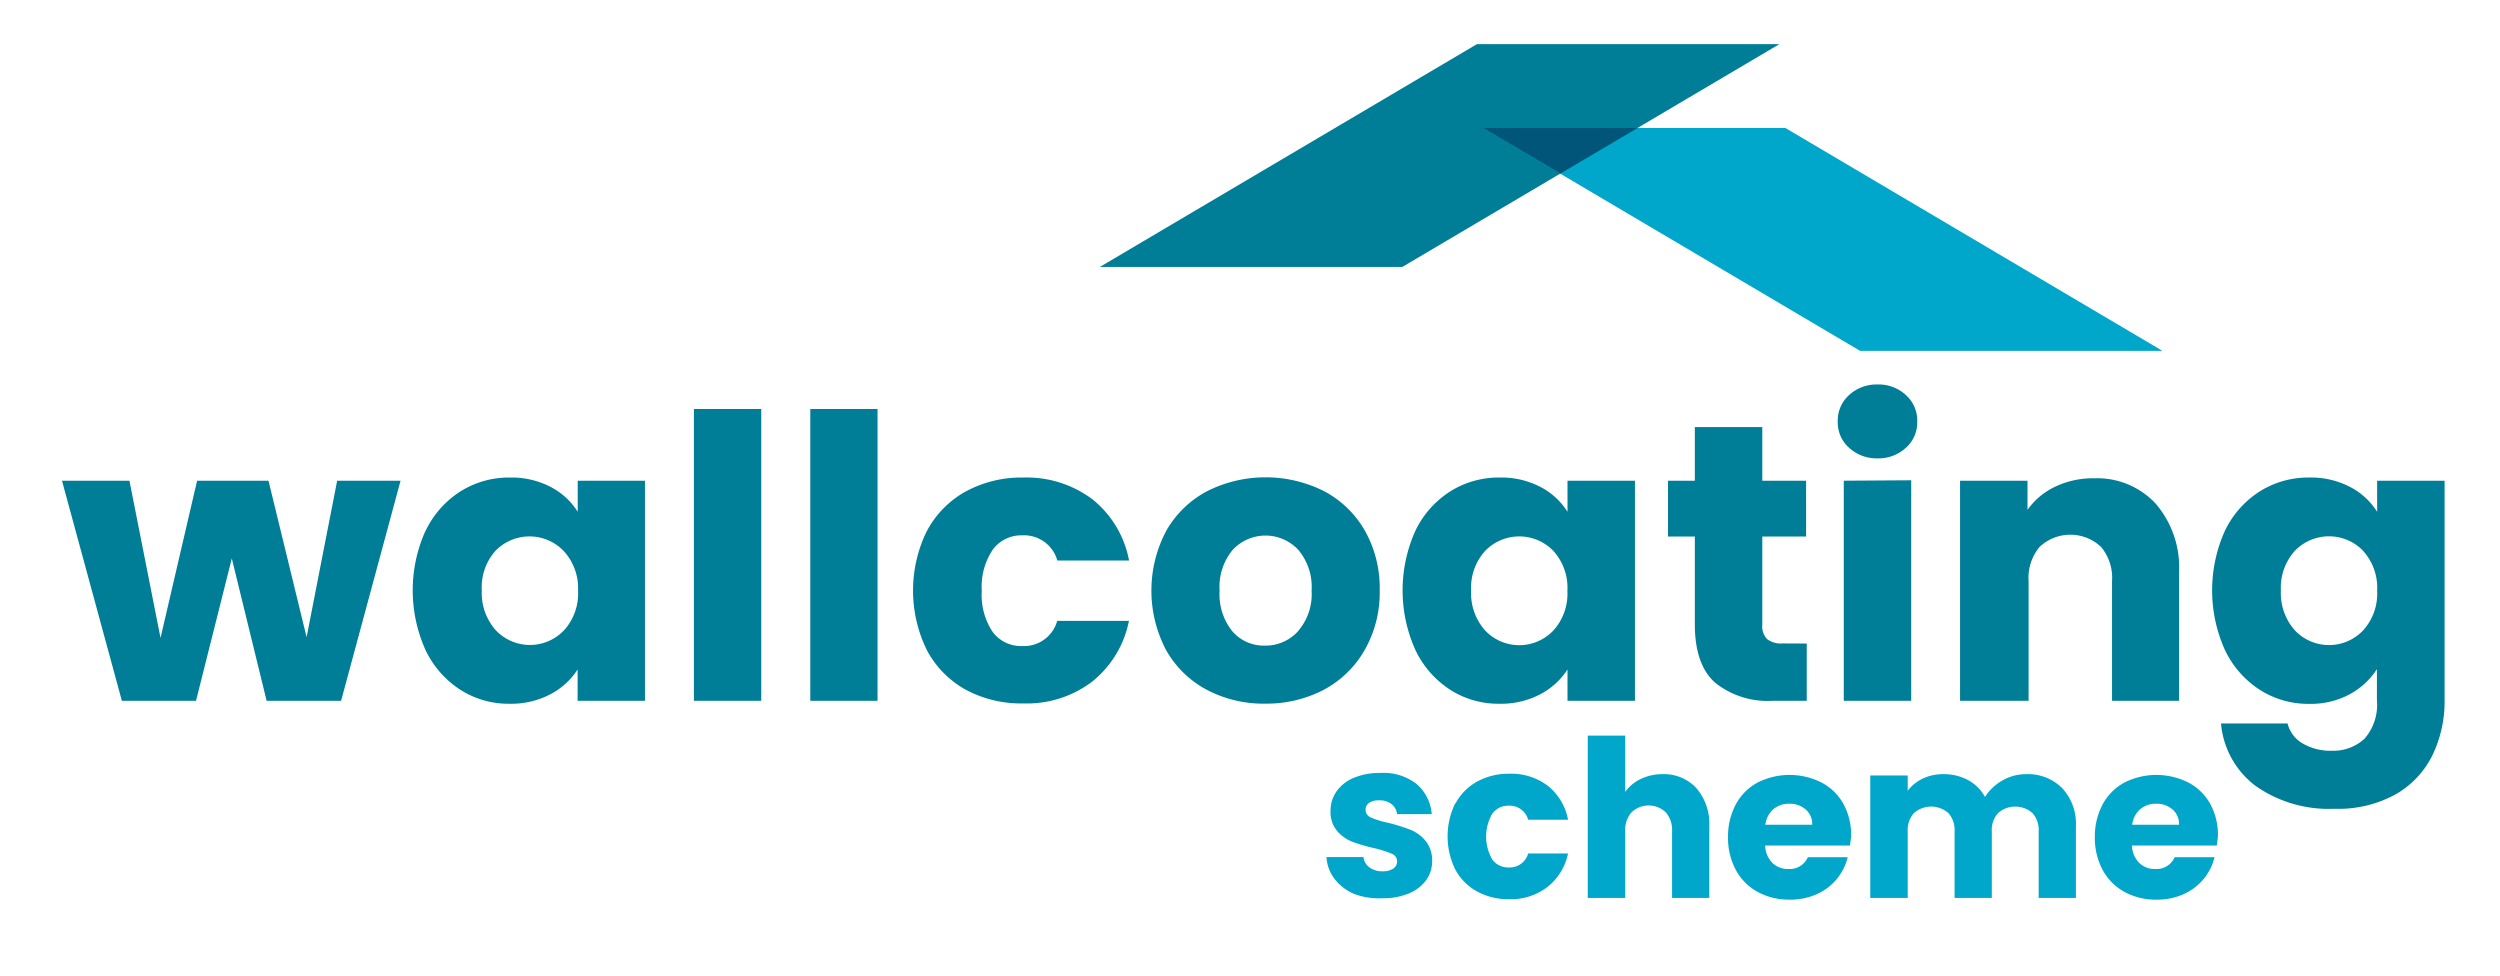 <?xml version="1.0" encoding="UTF-8"?> <svg xmlns="http://www.w3.org/2000/svg" id="Layer_1" data-name="Layer 1" viewBox="0 0 228.31 89.11"><defs><style>.cls-1{fill:#007e97;}.cls-2{fill:#00a7ca;}.cls-3{fill:#005579;}</style></defs><title>Artboard 2</title><polygon class="cls-1" points="162.5 4.03 134.88 4.03 100.44 24.38 128.06 24.38 162.5 4.03"></polygon><polygon class="cls-2" points="135.43 11.69 163.05 11.69 197.48 32.04 169.87 32.04 135.43 11.69"></polygon><polygon class="cls-3" points="142.5 15.85 135.45 11.69 149.55 11.69 142.5 15.85"></polygon><path class="cls-1" d="M36.58,43.9,31.15,64h-6.8L21.17,51,17.9,64H11.13L5.66,43.9h6.16l2.84,14.36L18,43.9h6.52L28,58.19,30.79,43.9Z"></path><path class="cls-1" d="M38.87,48.47a8.73,8.73,0,0,1,3.19-3.6,8.32,8.32,0,0,1,4.5-1.26,7.73,7.73,0,0,1,3.73.86,6.37,6.37,0,0,1,2.47,2.27V43.9H58.9V64H52.75V61.14a6.65,6.65,0,0,1-2.5,2.27,7.73,7.73,0,0,1-3.73.86A8.16,8.16,0,0,1,42.05,63a8.82,8.82,0,0,1-3.19-3.64,13.26,13.26,0,0,1,0-10.89Zm12.6,1.84a4.33,4.33,0,0,0-6.23,0A5,5,0,0,0,44,53.91a5.1,5.1,0,0,0,1.28,3.65,4.29,4.29,0,0,0,6.23,0,5,5,0,0,0,1.28-3.64A5,5,0,0,0,51.47,50.31Z"></path><path class="cls-1" d="M69.52,37.35V64H63.37V37.35Z"></path><path class="cls-1" d="M80.14,37.35V64H74V37.35Z"></path><path class="cls-1" d="M84.66,48.47a8.87,8.87,0,0,1,3.56-3.6,10.68,10.68,0,0,1,5.24-1.26,10,10,0,0,1,6.32,2,9.35,9.35,0,0,1,3.33,5.58H96.56a3.15,3.15,0,0,0-3.2-2.3,3.23,3.23,0,0,0-2.7,1.31,6.07,6.07,0,0,0-1,3.76,6.07,6.07,0,0,0,1,3.76A3.23,3.23,0,0,0,93.35,59a3.15,3.15,0,0,0,3.2-2.3h6.55a9.44,9.44,0,0,1-3.35,5.54,9.86,9.86,0,0,1-6.3,2A10.68,10.68,0,0,1,88.22,63a8.87,8.87,0,0,1-3.56-3.6,12.35,12.35,0,0,1,0-10.94Z"></path><path class="cls-1" d="M110.22,63a9.22,9.22,0,0,1-3.71-3.6,11.66,11.66,0,0,1,0-10.93,9.29,9.29,0,0,1,3.74-3.62,11.9,11.9,0,0,1,10.66,0,9.29,9.29,0,0,1,3.74,3.62A10.67,10.67,0,0,1,126,53.94a10.56,10.56,0,0,1-1.39,5.45A9.37,9.37,0,0,1,120.88,63a11.3,11.3,0,0,1-5.35,1.26A11.09,11.09,0,0,1,110.22,63Zm8.32-5.36a5.15,5.15,0,0,0,1.24-3.71,5.25,5.25,0,0,0-1.21-3.71,4.09,4.09,0,0,0-6,0,5.28,5.28,0,0,0-1.19,3.73,5.35,5.35,0,0,0,1.17,3.71,3.78,3.78,0,0,0,2.93,1.3A4,4,0,0,0,118.54,57.65Z"></path><path class="cls-1" d="M129.26,48.47a8.73,8.73,0,0,1,3.19-3.6,8.32,8.32,0,0,1,4.5-1.26,7.73,7.73,0,0,1,3.73.86,6.37,6.37,0,0,1,2.47,2.27V43.9h6.16V64h-6.16V61.14a6.65,6.65,0,0,1-2.5,2.27,7.73,7.73,0,0,1-3.73.86A8.16,8.16,0,0,1,132.45,63a8.82,8.82,0,0,1-3.19-3.64,13.26,13.26,0,0,1,0-10.89Zm12.6,1.84a4.33,4.33,0,0,0-6.23,0,5,5,0,0,0-1.28,3.62,5.1,5.1,0,0,0,1.28,3.65,4.29,4.29,0,0,0,6.23,0,5,5,0,0,0,1.28-3.64A5,5,0,0,0,141.86,50.31Z"></path><path class="cls-1" d="M165,58.77V64h-3.13a7.67,7.67,0,0,1-5.22-1.64q-1.87-1.64-1.87-5.35V49h-2.45V43.9h2.45V39h6.16v4.9h4V49h-4v8.06a1.69,1.69,0,0,0,.43,1.3,2.11,2.11,0,0,0,1.44.4Z"></path><path class="cls-1" d="M168.83,40.86a3.09,3.09,0,0,1-1-2.36,3.13,3.13,0,0,1,1-2.39,3.73,3.73,0,0,1,2.65-1,3.69,3.69,0,0,1,2.61,1,3.13,3.13,0,0,1,1,2.39,3.09,3.09,0,0,1-1,2.36,3.69,3.69,0,0,1-2.61,1A3.73,3.73,0,0,1,168.83,40.86Zm5.71,3V64h-6.16V43.9Z"></path><path class="cls-1" d="M196.87,46A8.92,8.92,0,0,1,199,52.25V64h-6.12V53.08a4.41,4.41,0,0,0-1-3.13,4.09,4.09,0,0,0-5.62,0,4.41,4.41,0,0,0-1,3.13V64H179V43.9h6.16v2.66a6.5,6.5,0,0,1,2.52-2.11,8,8,0,0,1,3.56-.77A7.29,7.29,0,0,1,196.87,46Z"></path><path class="cls-1" d="M214.62,44.47a6.37,6.37,0,0,1,2.47,2.27V43.9h6.16V63.95a11.31,11.31,0,0,1-1.1,5,8.38,8.38,0,0,1-3.35,3.58,10.83,10.83,0,0,1-5.6,1.33A11.64,11.64,0,0,1,206,71.78a8,8,0,0,1-3.17-5.71h6.08a2.92,2.92,0,0,0,1.37,1.82,5,5,0,0,0,2.66.67,4.19,4.19,0,0,0,3-1.1,4.71,4.71,0,0,0,1.13-3.51V61.11a6.83,6.83,0,0,1-2.48,2.29,7.5,7.5,0,0,1-3.71.88,8.22,8.22,0,0,1-4.5-1.28,8.82,8.82,0,0,1-3.19-3.64,13.26,13.26,0,0,1,0-10.89,8.73,8.73,0,0,1,3.19-3.6,8.32,8.32,0,0,1,4.5-1.26A7.73,7.73,0,0,1,214.62,44.47Zm1.19,5.83a4.33,4.33,0,0,0-6.23,0,5,5,0,0,0-1.28,3.62,5.1,5.1,0,0,0,1.28,3.65,4.29,4.29,0,0,0,6.23,0,5,5,0,0,0,1.28-3.64A5,5,0,0,0,215.81,50.31Z"></path><path class="cls-2" d="M123.68,81.64a4.44,4.44,0,0,1-1.8-1.37,3.61,3.61,0,0,1-.74-2h3.38a1.3,1.3,0,0,0,.54.94,1.92,1.92,0,0,0,1.18.36,1.68,1.68,0,0,0,1-.25.77.77,0,0,0,.35-.65.75.75,0,0,0-.5-.71,10.18,10.18,0,0,0-1.62-.51,15.14,15.14,0,0,1-2-.59,3.45,3.45,0,0,1-1.38-1,2.67,2.67,0,0,1-.58-1.81,3.07,3.07,0,0,1,.53-1.75,3.57,3.57,0,0,1,1.56-1.25,6,6,0,0,1,2.45-.46,4.91,4.91,0,0,1,3.31,1,4,4,0,0,1,1.39,2.76h-3.16a1.37,1.37,0,0,0-.51-.92,1.77,1.77,0,0,0-1.13-.34,1.57,1.57,0,0,0-.92.23.73.73,0,0,0-.32.63.77.77,0,0,0,.51.72,8.16,8.16,0,0,0,1.59.48,17.26,17.26,0,0,1,2,.63,3.49,3.49,0,0,1,1.37,1,2.84,2.84,0,0,1,.61,1.85,2.94,2.94,0,0,1-.55,1.75,3.64,3.64,0,0,1-1.58,1.21,6,6,0,0,1-2.39.44A6.42,6.42,0,0,1,123.68,81.64Z"></path><path class="cls-2" d="M132.93,73.36a4.94,4.94,0,0,1,2-2,5.93,5.93,0,0,1,2.91-.7,5.53,5.53,0,0,1,3.51,1.1,5.19,5.19,0,0,1,1.85,3.1h-3.64a1.75,1.75,0,0,0-1.78-1.28,1.79,1.79,0,0,0-1.5.73,4.18,4.18,0,0,0,0,4.18,1.79,1.79,0,0,0,1.5.73,1.75,1.75,0,0,0,1.78-1.28h3.64A5.24,5.24,0,0,1,141.32,81a5.48,5.48,0,0,1-3.5,1.12,5.93,5.93,0,0,1-2.91-.7,4.93,4.93,0,0,1-2-2,6.86,6.86,0,0,1,0-6.08Z"></path><path class="cls-2" d="M154.94,72a5,5,0,0,1,1.16,3.49V82h-3.4V75.92a2.45,2.45,0,0,0-.58-1.74,2.27,2.27,0,0,0-3.12,0,2.45,2.45,0,0,0-.58,1.74V82H145V67.18h3.42v5.14a3.66,3.66,0,0,1,1.42-1.18,4.54,4.54,0,0,1,2-.44A4,4,0,0,1,154.94,72Z"></path><path class="cls-2" d="M168.94,77.22H161.2a2.32,2.32,0,0,0,.67,1.59,2,2,0,0,0,1.45.55,1.8,1.8,0,0,0,1.78-1.08h3.64a5,5,0,0,1-1,2,5.06,5.06,0,0,1-1.83,1.38,5.88,5.88,0,0,1-2.46.5,6,6,0,0,1-2.92-.7,5,5,0,0,1-2-2,6.17,6.17,0,0,1-.72-3,6.25,6.25,0,0,1,.71-3,4.92,4.92,0,0,1,2-2,6.48,6.48,0,0,1,5.82,0,4.88,4.88,0,0,1,2,1.94,5.89,5.89,0,0,1,.71,2.94A8.73,8.73,0,0,1,168.94,77.22Zm-3.44-1.9a1.76,1.76,0,0,0-.6-1.4,2.21,2.21,0,0,0-1.5-.52,2.17,2.17,0,0,0-1.45.5,2.22,2.22,0,0,0-.73,1.42Z"></path><path class="cls-2" d="M188.35,72a4.8,4.8,0,0,1,1.23,3.5V82h-3.4V75.92a2.31,2.31,0,0,0-.57-1.67,2.38,2.38,0,0,0-3.14,0,2.31,2.31,0,0,0-.57,1.67V82h-3.4V75.92a2.31,2.31,0,0,0-.57-1.67,2.38,2.38,0,0,0-3.14,0,2.3,2.3,0,0,0-.57,1.67V82H170.8V70.82h3.42v1.4a3.66,3.66,0,0,1,1.36-1.11,4.28,4.28,0,0,1,1.9-.41,4.63,4.63,0,0,1,2.25.54,3.87,3.87,0,0,1,1.55,1.54,4.49,4.49,0,0,1,1.58-1.5A4.27,4.27,0,0,1,185,70.7,4.41,4.41,0,0,1,188.35,72Z"></path><path class="cls-2" d="M202.44,77.22H194.7a2.32,2.32,0,0,0,.67,1.59,2,2,0,0,0,1.45.55,1.8,1.8,0,0,0,1.78-1.08h3.64a5,5,0,0,1-1,2,5.06,5.06,0,0,1-1.83,1.38,5.88,5.88,0,0,1-2.46.5,6,6,0,0,1-2.92-.7,5,5,0,0,1-2-2,6.17,6.17,0,0,1-.72-3,6.25,6.25,0,0,1,.71-3,4.92,4.92,0,0,1,2-2,6.48,6.48,0,0,1,5.82,0,4.88,4.88,0,0,1,2,1.94,5.89,5.89,0,0,1,.71,2.94A8.73,8.73,0,0,1,202.44,77.22ZM199,75.32a1.76,1.76,0,0,0-.6-1.4,2.21,2.21,0,0,0-1.5-.52,2.17,2.17,0,0,0-1.45.5,2.22,2.22,0,0,0-.73,1.42Z"></path></svg> 